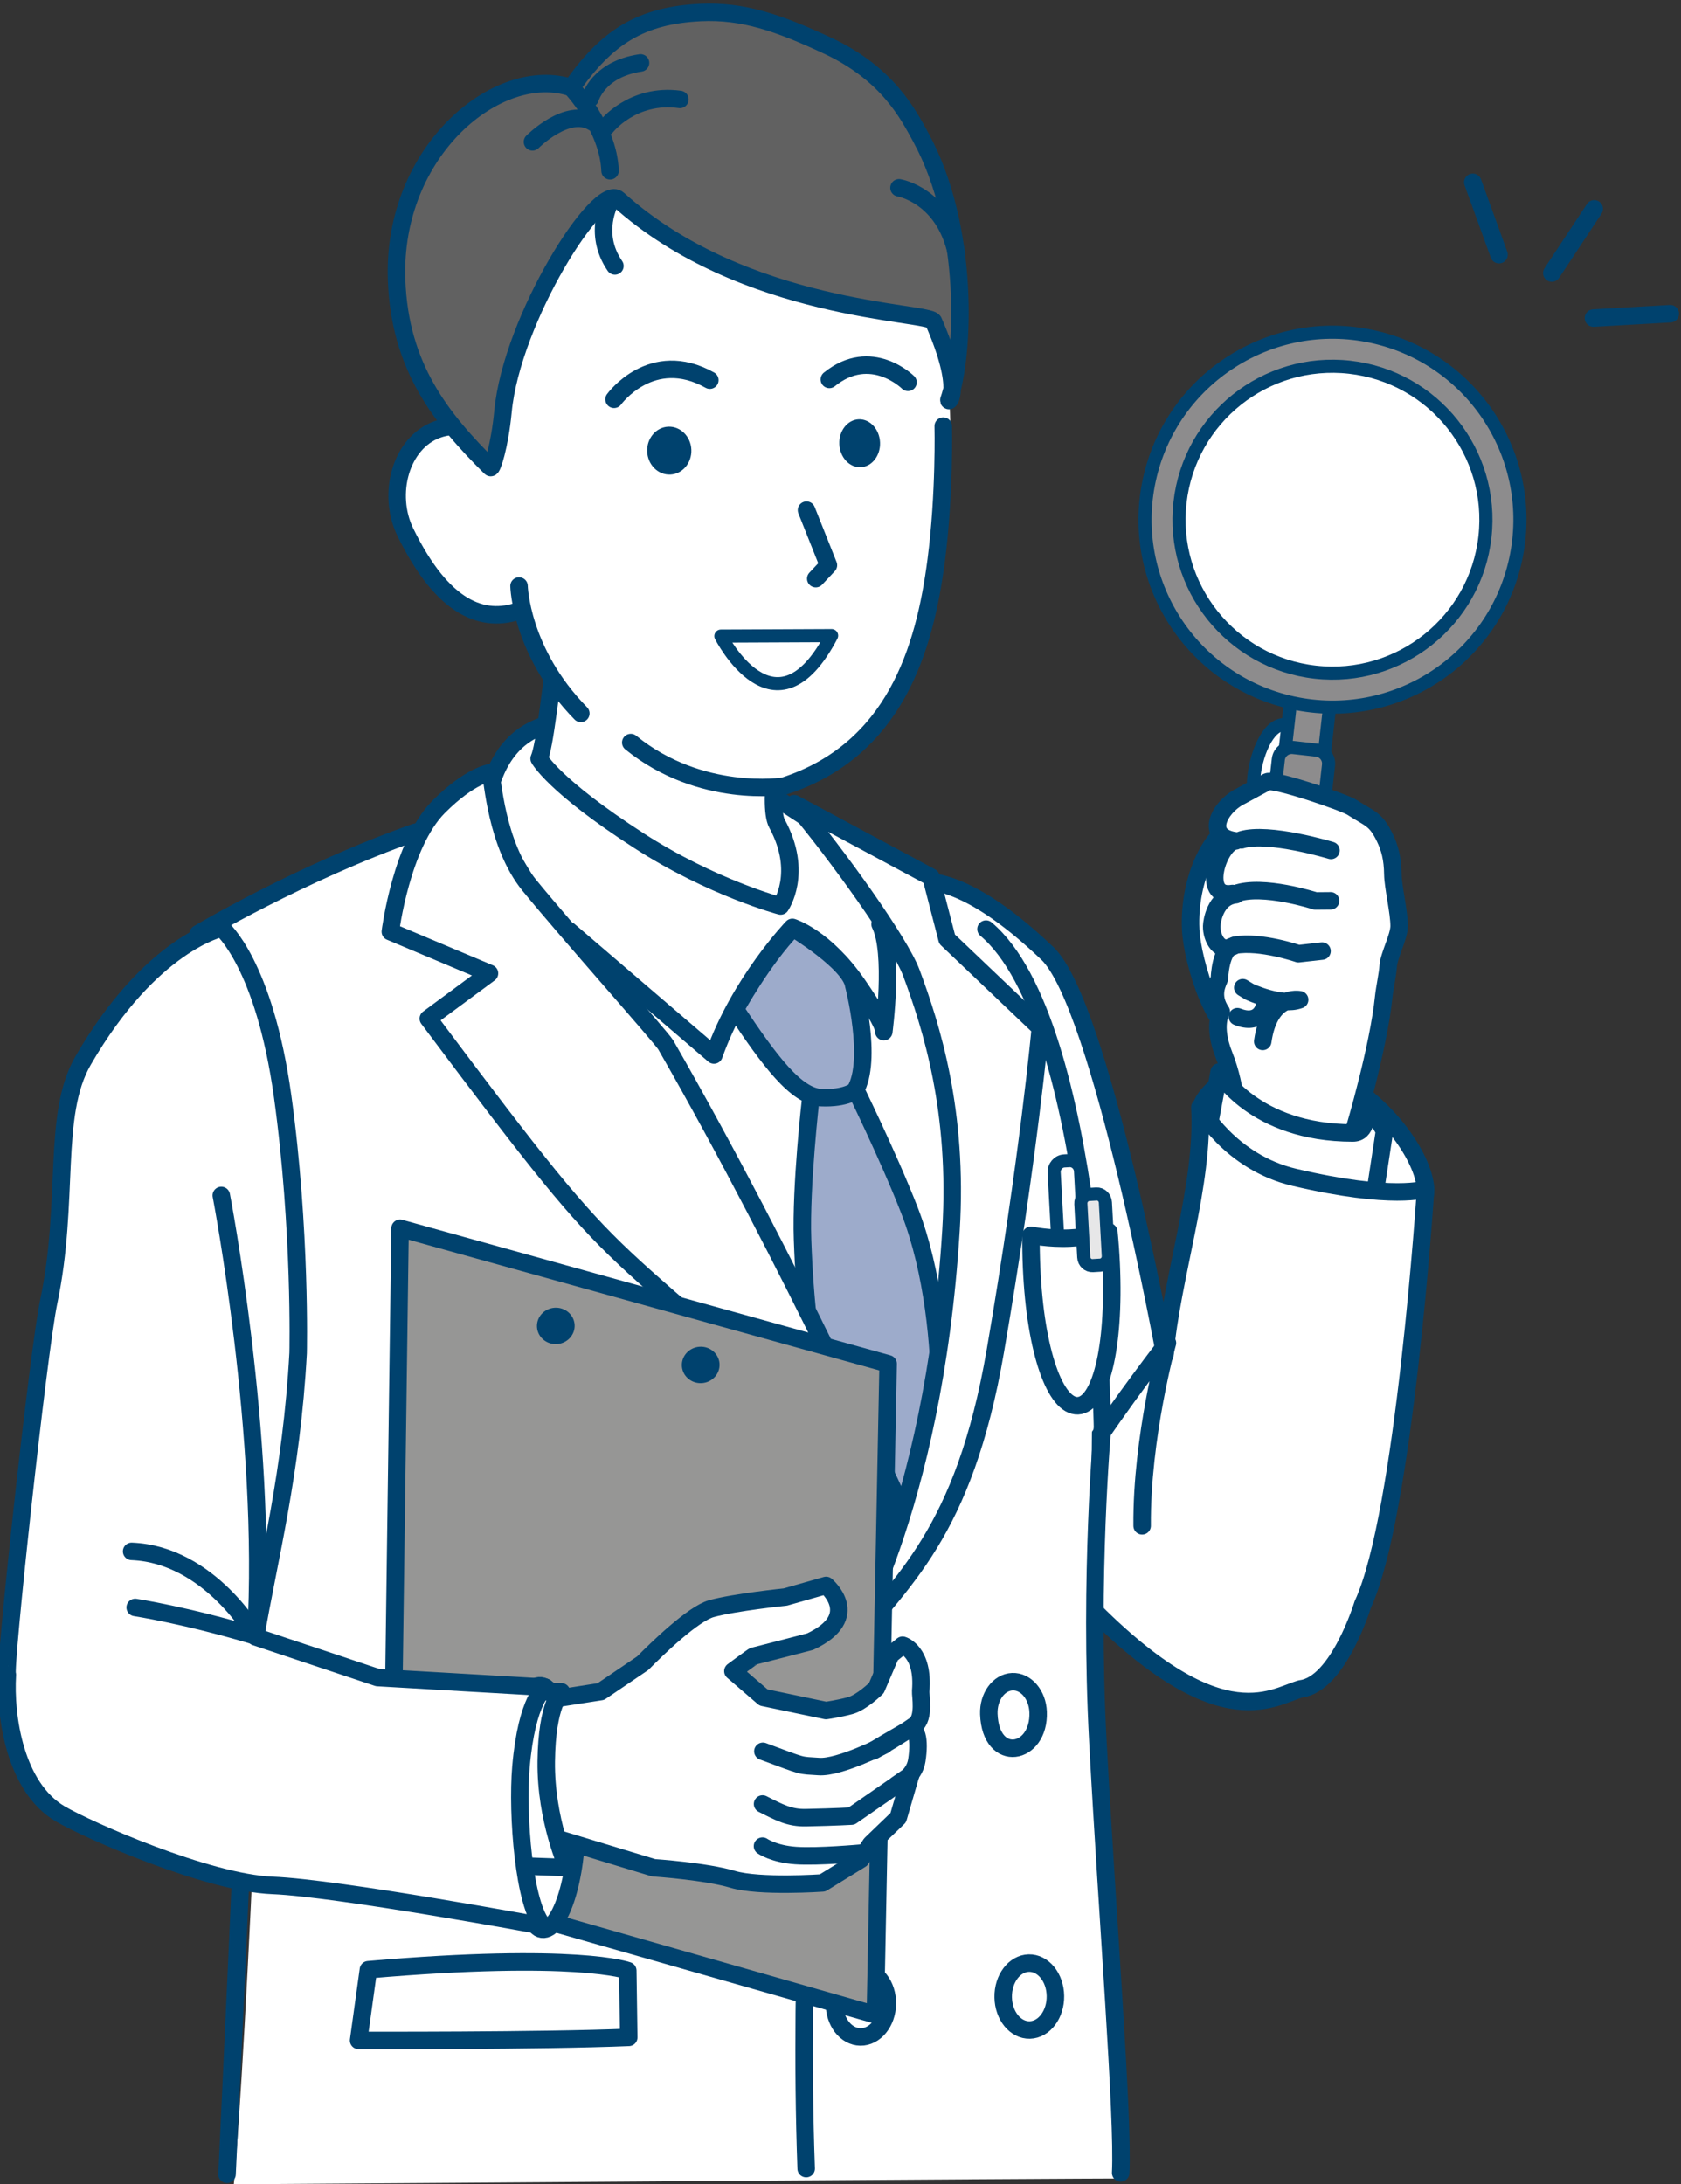 <?xml version="1.0" encoding="UTF-8"?>
<svg id="_レイヤー_1" data-name="レイヤー_1" xmlns="http://www.w3.org/2000/svg" version="1.1" viewBox="0 0 133.258 173.151">
  <rect x="0" y="0" width="133.258" height="173.151" fill="#333333" stroke="none"/>
  <!-- Generator: Adobe Illustrator 29.4.0, SVG Export Plug-In . SVG Version: 2.1.0 Build 2)  -->
  <defs>
    <style>
      .st0, .st1, .st2, .st3 {
        stroke-miterlimit: 10;
      }

      .st0, .st1, .st2, .st3, .st4, .st5, .st6, .st7, .st8, .st9 {
        stroke: #00426e;
      }

      .st0, .st1, .st2, .st3, .st8 {
        stroke-width: 1.04px;
      }

      .st0, .st1, .st10, .st6, .st8 {
        fill: #fff;
      }

      .st1, .st2, .st4, .st5, .st6, .st7, .st8, .st9 {
        stroke-linecap: round;
      }

      .st2 {
        fill: #e7e7e8;
      }

      .st3 {
        fill: #8d8c8d;
      }

      .st4 {
        fill: #969695;
      }

      .st4, .st5, .st6, .st7, .st8, .st9 {
        stroke-linejoin: round;
      }

      .st4, .st5, .st6, .st7, .st9 {
        stroke-width: 1.387px;
      }

      .st5 {
        fill: #9dabcb;
      }

      .st7 {
        fill: #616161;
      }

      .st11 {
        fill: #00426e;
      }

      .st9 {
        fill: none;
      }
    </style>
  </defs>
  <g>
    <g>
      <g>
        <path class="st6" d="M104.826,84.81c-4.951-2.316-9.745,1.817-9.595,3.083.301,2.53,3.139,5.078,8.033,6.379,5.121,1.361,9.885,2.534,9.747-.01-.138-2.545-3.236-7.136-8.186-9.451Z"/>
        <g>
          <path class="st8" d="M99.369,61.931c-.117,2.01.683,3.098,2.018,3.175,1.335.078,2.499-1.05,2.616-3.059.117-2.01-.823-4.525-2.157-4.603-1.335-.078-2.36,2.477-2.477,4.486Z"/>
          <g>
            <rect class="st3" x="102.094" y="54.935" width="3.119" height="5.366" transform="translate(200.19 126.498) rotate(-173.56)"/>
            <circle class="st3" cx="105.629" cy="41.196" r="14.857" transform="translate(42.969 135.686) rotate(-77.756)"/>
            <path class="st0" d="M93.542,39.832c-.753,6.675,4.047,12.698,10.722,13.451,6.675.754,12.698-4.047,13.451-10.722s-4.047-12.698-10.722-13.451c-6.675-.754-12.698,4.047-13.451,10.722Z"/>
            <path class="st3" d="M101.396,59.297h1.86c.592,0,1.072.481,1.072,1.072v17.805c0,.592-.481,1.073-1.073,1.073h-1.86c-.592,0-1.072-.481-1.072-1.072v-17.805c0-.592.481-1.072,1.072-1.072Z" transform="translate(196.233 149.589) rotate(-173.557)"/>
          </g>
          <path class="st6" d="M94.39,73.676c.124,2.606,2.038,8.744,4.113,8.358,2.074-.386,5.21-7.034,4.468-11.021-.742-3.987-2.702-6.062-4.776-5.676-2.074.386-3.997,4.288-3.804,8.339Z"/>
          <path class="st10" d="M97.019,83.576c-.926-2.34-.209-3.428-.209-3.428-.901-1.309-.233-2.334-.148-2.615,0,0,.065-2.453,1.15-2.593-1.292.723-1.859-.933-1.749-1.722,0,0,.182-2.163,1.898-2.335l-.257-.097c-2.585.446-1.097-4.082.254-4.171-2.512-.333-1.309-2.62.233-3.463l2.269-1.225c.579-.246,6.078,1.622,6.705,2.027,1.424.922,1.869.884,2.601,2.388.406.836.629,1.683.644,2.918.011.988.505,3.028.499,4.113-.006.852-.812,2.32-.867,3.17-.042.65-.287,1.761-.351,2.395-.412,4.08-2.239,11.445-2.239,11.445l-5.815,1.77-3.578-4.367c-.17-1.051-.469-2.766-1.04-4.21Z"/>
          <path class="st9" d="M97.969,87.318c-.17-1.05-.373-2.253-.945-3.697-.926-2.34-.209-3.428-.209-3.428-.901-1.309-.233-2.334-.148-2.615,0,0,.065-2.453,1.15-2.594-1.292.723-1.859-.933-1.749-1.722,0,0,.182-2.163,1.898-2.335l-.257-.097c-2.584.446-1.097-4.082.254-4.171-2.512-.333-1.309-2.62.233-3.463l2.269-1.225c.579-.247,6.078,1.622,6.705,2.027,1.424.922,1.869.884,2.601,2.388.406.836.629,1.683.644,2.918.011.988.506,3.028.499,4.113-.006.852-.812,2.32-.867,3.17-.042.65-.287,1.761-.351,2.395-.412,4.08-2.308,10.449-2.308,10.449"/>
          <path class="st9" d="M104.801,75.394l-1.874.21s-3.013-1.039-5.032-.677"/>
          <path class="st9" d="M105.478,71.41l-1.2.01s-4.18-1.356-6.31-.581"/>
          <path class="st9" d="M105.511,67.415s-4.956-1.502-7.093-.839"/>
          <path class="st9" d="M98.518,78.295l.528.322s2.509,1.187,3.981.633c0,0-2.385-.501-2.926,3.305"/>
          <path class="st9" d="M100.203,79.853s-.339,1.455-2.111.742"/>
        </g>
        <path class="st6" d="M108.286,87.101l1.469,2.543-1.116,7.302s-7.469,1.621-13.267-5.098l1.272-6.867s2.747,4.832,10.597,4.832c1.102,0,1.145-1.381,1.046-2.713Z"/>
      </g>
      <path class="st6" d="M83.024,75.572c4.238,4.036,9.319,31.845,9.319,31.845.522-6.159,3.127-13.577,2.775-19.637,0,0,2.358,4.342,7.489,5.549,7.845,1.845,10.404.933,10.404.933,0,0-1.684,25.868-4.974,32.91,0,0-1.927,6.34-4.916,6.706-2.331.651-6.666,4.231-17.887-7.732-11.221-11.963-16.03-53.837-16.03-53.837,0,0,2.71-7.314,13.818,3.264Z"/>
      <path class="st9" d="M90.54,120.954c-.057-7.064,2.006-14.495,2.006-14.495,0,0-3.597,4.611-6.584,9.183"/>
    </g>
    <g>
      <path class="st10" d="M18.535,173.151s70.134-.497,69.853-.452c.158-4.903-.515-23.007-1.469-35.69-1.018-13.521.26-29.511-.737-42.471-1.017-13.225-10.331-23.303-12.855-25.036l-9.647-3.329-24.155-1.594s-14.993,3.19-24.044,9.671c0,0,5.002,14.717,5.523,28.088.648,16.616-1.565,61.59-2.469,70.814Z"/>
      <path class="st9" d="M88.84,172.247c.221-4.446-1.044-20.047-1.809-34.22-.703-13.031.367-24.895.367-24.895,0,0-.504-32.106-9.235-39.481"/>
      <path class="st9" d="M17.998,172.36s2.261-47.473,2.713-65.332"/>
      <path class="st9" d="M15.706,74.023s8.138-4.86,17.237-8.053"/>
      <path class="st1" d="M84.811,100.25l.403-.024c.466-.028.822-.446.795-.933l-.352-6.457c-.027-.487-.426-.86-.892-.832l-.403.024c-.466.028-.822.446-.795.933l.352,6.457c.027.488.426.86.892.832Z"/>
      <path class="st6" d="M87.902,97.648c.082.825.145,1.681.184,2.56.305,6.807-.898,11.152-2.64,11.228-1.742.076-3.364-4.144-3.669-10.951-.039-.879-.053-1.737-.046-2.566,0,0,1.418.304,3.102.224s3.069-.494,3.069-.494Z"/>
      <path class="st2" d="M86.626,100.328l.597-.036c.373-.022.658-.356.636-.746l-.231-4.229c-.021-.39-.341-.688-.713-.666l-.597.036c-.373.022-.658.356-.636.746l.231,4.229c.021.39.341.688.713.666Z"/>
      <path class="st9" d="M67.053,130.878l-2.433,7.46s-1.328,16.599-.712,33.57"/>
      <path class="st6" d="M29.203,156.143c16.529-1.429,20.563.073,20.563.073l.077,5.29c-6.879.288-21.416.243-21.416.243l.777-5.606Z"/>
      <path class="st6" d="M38.441,64.535s6.528,10.585,15.424,25.814c8.933,15.294,18.244,29,18.244,29,0,0,2.434.237,3.934-12.32,1.62-13.564-.331-31.284-5.824-37.625,0,0-23.013-18.78-29.962-9.886-.909,1.164-1.544,2.802-1.815,5.018Z"/>
      <path class="st5" d="M67.562,85.835s2.84,5.746,4.547,10.145c1.873,4.826,2.409,10.824,2.374,14.751-.024,2.595-2.204,8.845-2.204,8.845,0,0-5.732-4.195-7.362-10.06-.631-2.27-1.123-6.315-1.296-11.246-.15-4.257.648-11.19.648-11.19l3.294-1.243Z"/>
      <path class="st9" d="M69.766,73.26c1.13,2.261.297,8.52.297,8.52,0,0,.254-.353-2.077-3.73-2.588-3.749-5.171-4.535-5.171-4.535,0,0-4.182,4.352-6.217,10.116l-11.501-9.862"/>
      <path class="st5" d="M67.675,78.092s1.551,5.943.113,8.364c0,0-.696.637-2.681.557-1.986-.08-4.098-2.912-6.813-6.999,0,0,2.148-3.939,4.57-6.443,0,0,4.551,2.752,4.811,4.521Z"/>
      <path class="st6" d="M62.963,63.707l10.844,5.823,1.272,4.917,7.392,7.036s-.92,10.248-3.565,25.601c-2.502,14.524-7.444,18.254-11.965,23.906,0,0,7.061-11.011,8.446-33.457.582-9.432-1.551-16.141-3.144-20.419-.906-2.432-5.821-9.287-9.28-13.408Z"/>
      <path class="st6" d="M70.809,136.119c-.024,1.536-.982,2.767-2.14,2.75s-2.078-1.275-2.054-2.811c.024-1.536.982-2.767,2.14-2.75s2.078,1.275,2.054,2.811Z"/>
      <path class="st6" d="M70.343,158.85c-.023,1.464-.98,2.638-2.138,2.621s-2.079-1.218-2.056-2.682c.023-1.464.98-2.638,2.138-2.621,1.158.017,2.079,1.218,2.056,2.682Z"/>
      <path class="st6" d="M82.296,135.712c.127,3.445-3.762,4.144-3.909.167-.051-1.372.783-2.522,1.863-2.568,1.079-.046,1.995,1.029,2.046,2.401Z"/>
      <path class="st6" d="M83.666,158.218c.022,1.464-.887,2.674-2.03,2.703-1.143.028-2.088-1.136-2.11-2.6s.887-2.674,2.03-2.703c1.143-.028,2.088,1.136,2.11,2.6Z"/>
      <path class="st6" d="M63.716,52.576c-2.034,4.493-2.889,11.299-2.119,12.716,2.119,3.9.285,6.527.285,6.527,0,0-5.442-1.441-11.221-5.171-6.815-4.398-7.921-6.515-7.921-6.515.424-.944.89-4.93,1.862-13.068l19.114,5.51Z"/>
      <path class="st6" d="M38.882,61.251s-1.589.18-4.109,2.709c-2.959,2.968-3.83,9.894-3.83,9.894l7.859,3.306-4.849,3.585c17.569,23.458,11.393,14.246,37.482,38.717,0,0-8.736-19.357-18.653-36.622-.346-.603-7.744-8.891-10.82-12.659-2.641-3.236-2.906-8.484-3.079-8.929Z"/>
    </g>
    <g>
      <g>
        <path class="st6" d="M40.649,38.705c1.137,3.16,3.497,8.637.582,9.687-2.916,1.05-6.115-.097-9.097-6.201-1.475-3.018-.377-7.1,2.539-8.149,2.916-1.05,4.839,1.503,5.977,4.663Z"/>
        <path class="st10" d="M54.954,4.528c7.82-.313,16.175,4.225,19.053,16.855,0,0,7.416,35.132-12.31,41.274,0,0-13.877.865-20.61-14.296,0,0-4.531-12.185-5.012-23.749-.263-6.328,1.764-19.398,18.877-20.084Z"/>
        <path class="st9" d="M74.773,33.779s.131,5.348-.558,10.638c-.924,7.093-3.297,15.058-12.081,17.902,0,0-6.584,1.052-12.131-3.456"/>
        <path class="st9" d="M41.146,46.454s.116,5.223,4.897,10.098"/>
        <path class="st11" d="M51.304,35.792c.042,1.048.86,1.867,1.827,1.828.967-.039,1.717-.92,1.675-1.969-.042-1.048-.86-1.867-1.827-1.828-.967.039-1.717.92-1.675,1.969Z"/>
        <path class="st11" d="M66.535,35.202c.042,1.048.799,1.869,1.69,1.834.891-.036,1.58-.915,1.538-1.963-.042-1.048-.799-1.869-1.69-1.834-.891.036-1.58.915-1.538,1.963Z"/>
        <path class="st9" d="M71.98,30.308s-2.924-2.91-6.235-.23"/>
        <path class="st9" d="M48.678,31.654s2.964-4.109,7.593-1.52"/>
        <polyline class="st9" points="63.935 40.441 65.671 44.804 64.668 45.871"/>
        <path class="st8" d="M65.923,50.386c-4.476,8.549-8.776.038-8.776.038l8.776-.038Z"/>
      </g>
      <g>
        <path class="st7" d="M31.438,22.184c-.364-10.256,8.077-17.16,13.86-15.236,2.807-4.015,5.499-5.724,10.229-5.954,3.356-.163,6.21.822,10.058,2.616,4.791,2.234,6.417,5.46,7.416,7.29,3.888,7.119,3.465,17.251,2.222,20.801-.112.32,1.201-.696-1.226-6.224-.351-.799-15.037-.694-24.99-9.675-1.552-1.4-8.434,9.471-9.133,16.811-.265,2.784-.876,4.556-.982,4.45-3.909-3.878-7.209-7.955-7.454-14.88Z"/>
        <path class="st9" d="M48.418,15.907s-1.486,2.53.328,5.175"/>
        <path class="st9" d="M45.298,6.948s2.928,3.105,3.063,6.59"/>
        <path class="st9" d="M42.211,11.245s2.775-2.799,4.809-1.543"/>
        <path class="st9" d="M48.047,10.059s2.075-2.698,5.849-2.177"/>
        <path class="st9" d="M46.787,7.797s.619-2.312,3.988-2.811"/>
        <path class="st9" d="M71.267,14.888s3.554.578,4.555,5.199"/>
      </g>
    </g>
    <g>
      <g>
        <polygon class="st4" points="31.714 97.366 31.015 148.761 69.392 159.712 70.405 108.111 31.714 97.366"/>
        <path class="st11" d="M54.056,108.305c.056.795.769,1.393,1.592,1.335.824-.058,1.446-.75,1.39-1.545-.056-.795-.769-1.393-1.592-1.335-.824.058-1.446.75-1.39,1.545Z"/>
        <path class="st11" d="M42.569,105.211c.056.795.769,1.393,1.592,1.335.823-.058,1.446-.75,1.39-1.545-.056-.795-.769-1.393-1.592-1.335-.823.058-1.446.75-1.39,1.545Z"/>
      </g>
      <g>
        <path class="st6" d="M41.364,143.486c.366,5.207.27,9.556,1.741,9.452,1.471-.103,2.917-4.844,2.551-10.051-.366-5.207-1.446-9.36-2.917-9.256-1.471.103-1.741,4.648-1.375,9.855Z"/>
        <g>
          <path class="st6" d="M42.469,134.899l5.165-.806,3.318-2.248c1.145-1.159,3.991-3.927,5.457-4.329,1.856-.508,5.849-.917,5.849-.917l3.229-.919s2.96,2.473-1.259,4.453c0,0-4.361,1.133-4.479,1.152-.054.009-1.649,1.189-1.649,1.189l2.424,2.088,4.953,1.037s1.008-.142,1.923-.391c.915-.249,2.075-1.393,2.075-1.393l1.126-2.629.949-.768s1.702.478,1.436,3.644c-.027.317.333,2.133-.456,2.688-2.201,1.547-6.042,3.561-.672.46.862-.498,1.067.73.82,2.341-.208,1.358-1.571,1.916-1.571,1.916l1.077-.746-.98,3.371-2.169,2.085-.792,1.214-3.039,1.873s-4.994.35-7.122-.286c-2.127-.638-6.269-.917-6.269-.917l-9.088-2.758s-4.596-4.227-.255-10.403Z"/>
          <path class="st9" d="M70.097,138.333s-3.553,1.817-5.18,1.703c-1.627-.115-1.003.067-4.441-1.208"/>
          <path class="st9" d="M72.183,140.721l-4.685,3.244s-1.15.073-3.614.125c-1.289.027-2.082-.399-3.433-1.085"/>
          <path class="st9" d="M68.277,146.898s-3.446.317-5.202.193c-1.755-.124-2.63-.745-2.63-.745"/>
        </g>
        <path class="st6" d="M44.501,134.115s-1.146.888-1.198,5.523c-.052,4.635,1.682,8.408,1.682,8.408l-6.006-.215-.033-13.765,5.556.049Z"/>
        <path class="st6" d="M3.859,103.206c1.692-8.024.222-14.807,2.733-19.143,5.401-9.324,10.986-10.489,10.986-10.489,0,0,3.371,2.799,4.83,13.353,1.459,10.554,1.225,20.327,1.225,20.327-.518,9.555-2.353,16.471-3.375,22.503l9.672,3.225,13.299.769s-1.464.841-1.934,6.34c-.317,3.72.237,11.024,1.792,12.593,0,0-16.237-3.013-21.495-3.224-5.155-.207-14.655-4.396-16.823-5.676-3.562-2.103-4.394-7.684-4.186-11.028-.316-.036,2.446-25.611,3.276-29.549Z"/>
        <path class="st9" d="M10.718,127.426s4.066.621,9.565,2.274c0,0-3.634-6.471-9.848-6.721"/>
        <path class="st9" d="M17.543,94.766s3.678,19.054,2.739,34.866"/>
      </g>
    </g>
  </g>
  <g>
    <line class="st9" x1="126.379" y1="16.554" x2="123.016" y2="21.645"/>
    <line class="st9" x1="132.408" y1="24.867" x2="126.317" y2="25.215"/>
    <line class="st9" x1="116.752" y1="14.452" x2="118.832" y2="20.188"/>
  </g>
</svg>